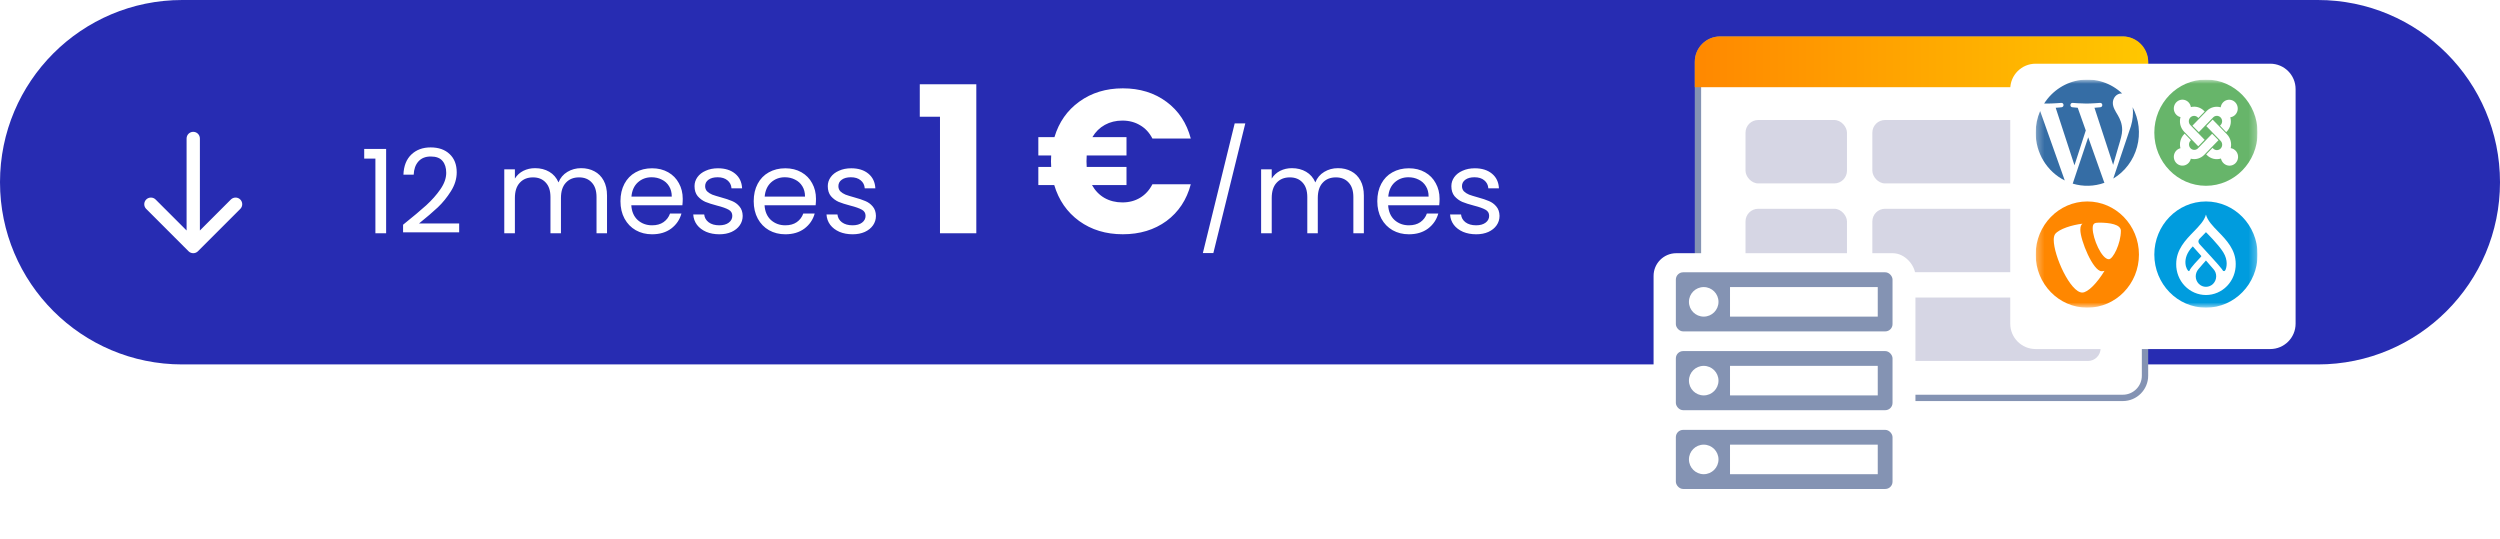 <svg width="343" height="74" viewBox="0 0 343 74" fill="none" xmlns="http://www.w3.org/2000/svg">
<path d="M0 25C0 11.193 11.193 0 25 0H318C331.807 0 343 11.193 343 25C343 38.807 331.807 50 318 50H25C11.193 50 0 38.807 0 25Z" fill="#272CB2"/>
<path d="M49.969 21.76V20.432H52.977V32H51.505V21.76H49.969ZM55.302 30.832C56.657 29.744 57.718 28.853 58.486 28.16C59.254 27.456 59.9 26.725 60.422 25.968C60.956 25.2 61.222 24.448 61.222 23.712C61.222 23.019 61.052 22.475 60.71 22.08C60.38 21.675 59.841 21.472 59.094 21.472C58.369 21.472 57.804 21.701 57.398 22.16C57.004 22.608 56.79 23.211 56.758 23.968H55.35C55.393 22.773 55.756 21.851 56.438 21.2C57.121 20.549 58.001 20.224 59.078 20.224C60.177 20.224 61.046 20.528 61.686 21.136C62.337 21.744 62.662 22.581 62.662 23.648C62.662 24.533 62.396 25.397 61.862 26.24C61.34 27.072 60.742 27.808 60.07 28.448C59.398 29.077 58.54 29.813 57.494 30.656H62.998V31.872H55.302V30.832ZM79.731 23.072C80.414 23.072 81.022 23.216 81.555 23.504C82.088 23.781 82.51 24.203 82.819 24.768C83.129 25.333 83.283 26.021 83.283 26.832V32H81.843V27.04C81.843 26.165 81.624 25.499 81.187 25.04C80.76 24.571 80.179 24.336 79.443 24.336C78.686 24.336 78.083 24.581 77.635 25.072C77.187 25.552 76.963 26.251 76.963 27.168V32H75.523V27.04C75.523 26.165 75.305 25.499 74.867 25.04C74.441 24.571 73.859 24.336 73.123 24.336C72.366 24.336 71.763 24.581 71.315 25.072C70.867 25.552 70.643 26.251 70.643 27.168V32H69.187V23.232H70.643V24.496C70.931 24.037 71.315 23.685 71.795 23.44C72.286 23.195 72.825 23.072 73.411 23.072C74.147 23.072 74.798 23.237 75.363 23.568C75.928 23.899 76.35 24.384 76.627 25.024C76.873 24.405 77.278 23.925 77.843 23.584C78.409 23.243 79.038 23.072 79.731 23.072ZM93.671 27.28C93.671 27.557 93.656 27.851 93.624 28.16H86.615C86.669 29.024 86.962 29.701 87.496 30.192C88.04 30.672 88.695 30.912 89.463 30.912C90.093 30.912 90.615 30.768 91.031 30.48C91.458 30.181 91.757 29.787 91.927 29.296H93.496C93.261 30.139 92.791 30.827 92.088 31.36C91.383 31.883 90.509 32.144 89.463 32.144C88.632 32.144 87.885 31.957 87.224 31.584C86.573 31.211 86.061 30.683 85.688 30C85.314 29.307 85.127 28.507 85.127 27.6C85.127 26.693 85.309 25.899 85.671 25.216C86.034 24.533 86.541 24.011 87.192 23.648C87.853 23.275 88.61 23.088 89.463 23.088C90.296 23.088 91.031 23.269 91.671 23.632C92.311 23.995 92.802 24.496 93.144 25.136C93.496 25.765 93.671 26.48 93.671 27.28ZM92.168 26.976C92.168 26.421 92.045 25.947 91.799 25.552C91.554 25.147 91.218 24.843 90.791 24.64C90.376 24.427 89.912 24.32 89.4 24.32C88.663 24.32 88.034 24.555 87.511 25.024C86.999 25.493 86.706 26.144 86.632 26.976H92.168ZM98.697 32.144C98.025 32.144 97.423 32.032 96.889 31.808C96.356 31.573 95.935 31.253 95.625 30.848C95.316 30.432 95.145 29.957 95.113 29.424H96.617C96.66 29.861 96.863 30.219 97.225 30.496C97.599 30.773 98.084 30.912 98.681 30.912C99.236 30.912 99.673 30.789 99.993 30.544C100.313 30.299 100.473 29.989 100.473 29.616C100.473 29.232 100.303 28.949 99.961 28.768C99.62 28.576 99.092 28.389 98.377 28.208C97.727 28.037 97.193 27.867 96.777 27.696C96.372 27.515 96.02 27.253 95.721 26.912C95.433 26.56 95.289 26.101 95.289 25.536C95.289 25.088 95.423 24.677 95.689 24.304C95.956 23.931 96.335 23.637 96.825 23.424C97.316 23.2 97.876 23.088 98.505 23.088C99.476 23.088 100.26 23.333 100.857 23.824C101.455 24.315 101.775 24.987 101.817 25.84H100.361C100.329 25.381 100.143 25.013 99.801 24.736C99.471 24.459 99.023 24.32 98.457 24.32C97.935 24.32 97.519 24.432 97.209 24.656C96.9 24.88 96.745 25.173 96.745 25.536C96.745 25.824 96.836 26.064 97.017 26.256C97.209 26.437 97.444 26.587 97.721 26.704C98.009 26.811 98.404 26.933 98.905 27.072C99.535 27.243 100.047 27.413 100.441 27.584C100.836 27.744 101.172 27.989 101.449 28.32C101.737 28.651 101.887 29.083 101.897 29.616C101.897 30.096 101.764 30.528 101.497 30.912C101.231 31.296 100.852 31.6 100.361 31.824C99.881 32.037 99.327 32.144 98.697 32.144ZM111.953 27.28C111.953 27.557 111.937 27.851 111.905 28.16H104.897C104.95 29.024 105.243 29.701 105.777 30.192C106.321 30.672 106.977 30.912 107.745 30.912C108.374 30.912 108.897 30.768 109.313 30.48C109.739 30.181 110.038 29.787 110.209 29.296H111.777C111.542 30.139 111.073 30.827 110.369 31.36C109.665 31.883 108.79 32.144 107.745 32.144C106.913 32.144 106.166 31.957 105.505 31.584C104.854 31.211 104.342 30.683 103.969 30C103.595 29.307 103.409 28.507 103.409 27.6C103.409 26.693 103.59 25.899 103.953 25.216C104.315 24.533 104.822 24.011 105.473 23.648C106.134 23.275 106.891 23.088 107.745 23.088C108.577 23.088 109.313 23.269 109.953 23.632C110.593 23.995 111.083 24.496 111.425 25.136C111.777 25.765 111.953 26.48 111.953 27.28ZM110.449 26.976C110.449 26.421 110.326 25.947 110.081 25.552C109.835 25.147 109.499 24.843 109.073 24.64C108.657 24.427 108.193 24.32 107.681 24.32C106.945 24.32 106.315 24.555 105.793 25.024C105.281 25.493 104.987 26.144 104.913 26.976H110.449ZM116.979 32.144C116.307 32.144 115.704 32.032 115.171 31.808C114.637 31.573 114.216 31.253 113.907 30.848C113.597 30.432 113.427 29.957 113.395 29.424H114.899C114.941 29.861 115.144 30.219 115.507 30.496C115.88 30.773 116.365 30.912 116.963 30.912C117.517 30.912 117.955 30.789 118.275 30.544C118.595 30.299 118.755 29.989 118.755 29.616C118.755 29.232 118.584 28.949 118.243 28.768C117.901 28.576 117.373 28.389 116.659 28.208C116.008 28.037 115.475 27.867 115.059 27.696C114.653 27.515 114.301 27.253 114.003 26.912C113.715 26.56 113.571 26.101 113.571 25.536C113.571 25.088 113.704 24.677 113.971 24.304C114.237 23.931 114.616 23.637 115.107 23.424C115.597 23.2 116.157 23.088 116.787 23.088C117.757 23.088 118.541 23.333 119.139 23.824C119.736 24.315 120.056 24.987 120.099 25.84H118.643C118.611 25.381 118.424 25.013 118.083 24.736C117.752 24.459 117.304 24.32 116.739 24.32C116.216 24.32 115.8 24.432 115.491 24.656C115.181 24.88 115.027 25.173 115.027 25.536C115.027 25.824 115.117 26.064 115.299 26.256C115.491 26.437 115.725 26.587 116.003 26.704C116.291 26.811 116.685 26.933 117.187 27.072C117.816 27.243 118.328 27.413 118.723 27.584C119.117 27.744 119.453 27.989 119.731 28.32C120.019 28.651 120.168 29.083 120.179 29.616C120.179 30.096 120.045 30.528 119.779 30.912C119.512 31.296 119.133 31.6 118.643 31.824C118.163 32.037 117.608 32.144 116.979 32.144ZM126.194 16.012V11.56H133.95V32H128.966V16.012H126.194ZM153.995 27.772C154.909 27.772 155.721 27.557 156.431 27.128C157.14 26.699 157.7 26.083 158.111 25.28H163.375C162.815 27.408 161.704 29.088 160.043 30.32C158.381 31.533 156.384 32.14 154.051 32.14C151.736 32.14 149.739 31.533 148.059 30.32C146.397 29.107 145.259 27.464 144.643 25.392H142.459V22.9H144.223C144.204 22.732 144.195 22.48 144.195 22.144C144.195 21.789 144.204 21.519 144.223 21.332H142.459V18.812H144.671C145.287 16.759 146.425 15.135 148.087 13.94C149.767 12.727 151.755 12.12 154.051 12.12C156.384 12.12 158.381 12.736 160.043 13.968C161.704 15.2 162.815 16.88 163.375 19.008H158.111C157.7 18.205 157.14 17.599 156.431 17.188C155.721 16.759 154.909 16.544 153.995 16.544C153.099 16.544 152.296 16.74 151.587 17.132C150.877 17.524 150.308 18.084 149.879 18.812H154.555V21.332H149.095C149.076 21.5 149.067 21.771 149.067 22.144C149.067 22.48 149.076 22.732 149.095 22.9H154.555V25.392H149.823C150.252 26.157 150.821 26.745 151.531 27.156C152.259 27.567 153.08 27.772 153.995 27.772ZM170.856 16.928L166.472 34.72H165.032L169.4 16.928H170.856ZM183.569 23.072C184.252 23.072 184.86 23.216 185.393 23.504C185.926 23.781 186.348 24.203 186.657 24.768C186.966 25.333 187.121 26.021 187.121 26.832V32H185.681V27.04C185.681 26.165 185.462 25.499 185.025 25.04C184.598 24.571 184.017 24.336 183.281 24.336C182.524 24.336 181.921 24.581 181.473 25.072C181.025 25.552 180.801 26.251 180.801 27.168V32H179.361V27.04C179.361 26.165 179.142 25.499 178.705 25.04C178.278 24.571 177.697 24.336 176.961 24.336C176.204 24.336 175.601 24.581 175.153 25.072C174.705 25.552 174.481 26.251 174.481 27.168V32H173.025V23.232H174.481V24.496C174.769 24.037 175.153 23.685 175.633 23.44C176.124 23.195 176.662 23.072 177.249 23.072C177.985 23.072 178.636 23.237 179.201 23.568C179.766 23.899 180.188 24.384 180.465 25.024C180.71 24.405 181.116 23.925 181.681 23.584C182.246 23.243 182.876 23.072 183.569 23.072ZM197.509 27.28C197.509 27.557 197.493 27.851 197.461 28.16H190.453C190.507 29.024 190.8 29.701 191.333 30.192C191.877 30.672 192.533 30.912 193.301 30.912C193.931 30.912 194.453 30.768 194.869 30.48C195.296 30.181 195.595 29.787 195.765 29.296H197.333C197.099 30.139 196.629 30.827 195.925 31.36C195.221 31.883 194.347 32.144 193.301 32.144C192.469 32.144 191.723 31.957 191.061 31.584C190.411 31.211 189.899 30.683 189.525 30C189.152 29.307 188.965 28.507 188.965 27.6C188.965 26.693 189.147 25.899 189.509 25.216C189.872 24.533 190.379 24.011 191.029 23.648C191.691 23.275 192.448 23.088 193.301 23.088C194.133 23.088 194.869 23.269 195.509 23.632C196.149 23.995 196.64 24.496 196.981 25.136C197.333 25.765 197.509 26.48 197.509 27.28ZM196.005 26.976C196.005 26.421 195.883 25.947 195.637 25.552C195.392 25.147 195.056 24.843 194.629 24.64C194.213 24.427 193.749 24.32 193.237 24.32C192.501 24.32 191.872 24.555 191.349 25.024C190.837 25.493 190.544 26.144 190.469 26.976H196.005ZM202.535 32.144C201.863 32.144 201.261 32.032 200.727 31.808C200.194 31.573 199.773 31.253 199.463 30.848C199.154 30.432 198.983 29.957 198.951 29.424H200.455C200.498 29.861 200.701 30.219 201.063 30.496C201.437 30.773 201.922 30.912 202.519 30.912C203.074 30.912 203.511 30.789 203.831 30.544C204.151 30.299 204.311 29.989 204.311 29.616C204.311 29.232 204.141 28.949 203.799 28.768C203.458 28.576 202.93 28.389 202.215 28.208C201.565 28.037 201.031 27.867 200.615 27.696C200.21 27.515 199.858 27.253 199.559 26.912C199.271 26.56 199.127 26.101 199.127 25.536C199.127 25.088 199.261 24.677 199.527 24.304C199.794 23.931 200.173 23.637 200.663 23.424C201.154 23.2 201.714 23.088 202.343 23.088C203.314 23.088 204.098 23.333 204.695 23.824C205.293 24.315 205.613 24.987 205.655 25.84H204.199C204.167 25.381 203.981 25.013 203.639 24.736C203.309 24.459 202.861 24.32 202.295 24.32C201.773 24.32 201.357 24.432 201.047 24.656C200.738 24.88 200.583 25.173 200.583 25.536C200.583 25.824 200.674 26.064 200.855 26.256C201.047 26.437 201.282 26.587 201.559 26.704C201.847 26.811 202.242 26.933 202.743 27.072C203.373 27.243 203.885 27.413 204.279 27.584C204.674 27.744 205.01 27.989 205.287 28.32C205.575 28.651 205.725 29.083 205.735 29.616C205.735 30.096 205.602 30.528 205.335 30.912C205.069 31.296 204.69 31.6 204.199 31.824C203.719 32.037 203.165 32.144 202.535 32.144Z" fill="white"/>
<path d="M27.425 19C27.425 18.496 27.017 18.087 26.513 18.087C26.009 18.087 25.6 18.496 25.6 19L26.513 19L27.425 19ZM25.867 34.472C26.224 34.828 26.802 34.828 27.158 34.472L32.966 28.664C33.323 28.307 33.323 27.73 32.966 27.373C32.61 27.017 32.032 27.017 31.675 27.373L26.513 32.536L21.35 27.373C20.993 27.017 20.416 27.017 20.059 27.373C19.703 27.73 19.703 28.307 20.059 28.664L25.867 34.472ZM26.513 19L25.6 19L25.6 33.827L26.513 33.827L27.425 33.827L27.425 19L26.513 19Z" fill="white"/>
<rect x="232.96" y="5.435" width="61.335" height="49.155" rx="3.045" fill="white" stroke="#8493B3" stroke-width="0.87"/>
<path d="M232.525 8.48C232.525 6.558 234.083 5 236.005 5H291.25C293.172 5 294.73 6.558 294.73 8.48V11.96H232.525V8.48Z" fill="url(#paint0_linear_708_3113)"/>
<rect x="239.485" y="16.464" width="13.92" height="8.7" rx="1.74" fill="#D6D6E4"/>
<rect x="256.886" y="16.464" width="31.32" height="8.7" rx="1.74" fill="#D6D6E4"/>
<rect x="256.886" y="28.644" width="31.32" height="8.7" rx="1.74" fill="#D6D6E4"/>
<rect x="239.485" y="28.644" width="13.92" height="8.7" rx="1.74" fill="#D6D6E4"/>
<rect x="256.886" y="40.824" width="31.32" height="8.7" rx="1.74" fill="#D6D6E4"/>
<rect x="239.485" y="40.824" width="13.92" height="8.7" rx="1.74" fill="#D6D6E4"/>
<g filter="url(#filter0_d_708_3113)">
<rect x="226" y="33" width="35.929" height="35.284" rx="3.115" fill="white"/>
<rect x="229.057" y="35.619" width="29.728" height="8.108" rx="0.996" fill="#8493B3"/>
<circle cx="232.88" cy="39.673" r="2.027" fill="white"/>
<rect x="236.488" y="37.646" width="20.269" height="4.054" fill="white"/>
<rect x="229.057" y="46.429" width="29.728" height="8.108" rx="0.996" fill="#8493B3"/>
<circle cx="232.88" cy="50.483" r="2.027" fill="white"/>
<rect x="236.488" y="48.456" width="20.269" height="4.054" fill="white"/>
<rect x="229.057" y="57.239" width="29.728" height="8.108" rx="0.996" fill="#8493B3"/>
<circle cx="232.88" cy="61.293" r="2.027" fill="white"/>
<rect x="236.488" y="59.266" width="20.269" height="4.054" fill="white"/>
</g>
<g filter="url(#filter1_d_708_3113)">
<path d="M274.936 10.48C274.936 8.558 276.494 7 278.416 7H310.606C312.528 7 314.086 8.558 314.086 10.48V42.67C314.086 44.592 312.528 46.15 310.606 46.15H278.416C276.494 46.15 274.936 44.592 274.936 42.67V10.48Z" fill="white"/>
</g>
<g clip-path="url(#clip0_708_3113)">
<mask id="mask0_708_3113" style="mask-type:luminance" maskUnits="userSpaceOnUse" x="279" y="10" width="31" height="33">
<path d="M309.735 10.915H279.285V42.235H309.735V10.915Z" fill="white"/>
</mask>
<g mask="url(#mask0_708_3113)">
<path d="M279.293 18.202C279.293 19.571 279.667 20.912 280.373 22.072C281.08 23.232 282.089 24.163 283.286 24.761L279.907 15.236C279.502 16.169 279.292 17.18 279.293 18.202Z" fill="#356DA5"/>
<path d="M291.162 17.835C291.162 16.934 290.847 16.311 290.577 15.825C290.218 15.224 289.881 14.716 289.881 14.116C289.881 13.446 290.375 12.822 291.071 12.822C291.102 12.822 291.133 12.822 291.163 12.828C290.407 12.115 289.509 11.58 288.531 11.259C287.554 10.939 286.521 10.84 285.502 10.971C284.484 11.101 283.506 11.458 282.635 12.015C281.764 12.573 281.021 13.318 280.458 14.2C280.623 14.205 280.781 14.209 280.914 14.209C281.655 14.209 282.807 14.116 282.807 14.116C283.189 14.093 283.234 14.67 282.852 14.716C282.852 14.716 282.469 14.763 282.041 14.786L284.617 22.681L286.168 17.898L285.064 14.786C284.682 14.762 284.324 14.716 284.324 14.716C283.942 14.693 283.986 14.093 284.368 14.116C284.368 14.116 285.538 14.209 286.234 14.209C286.975 14.209 288.127 14.116 288.127 14.116C288.509 14.093 288.554 14.67 288.173 14.716C288.173 14.716 287.787 14.762 287.361 14.786L289.922 22.619L290.628 20.191C290.929 19.183 291.162 18.459 291.162 17.835Z" fill="#356DA5"/>
<path d="M286.503 18.84L284.377 25.194C285.804 25.626 287.328 25.585 288.731 25.078C288.712 25.046 288.695 25.012 288.681 24.977L286.503 18.84Z" fill="#356DA5"/>
<path d="M292.595 14.706C292.628 14.955 292.643 15.205 292.643 15.455C292.643 16.194 292.509 17.026 292.105 18.066L289.94 24.499C291.536 23.544 292.706 21.987 293.202 20.158C293.698 18.329 293.48 16.373 292.595 14.706Z" fill="#356DA5"/>
<path d="M302.658 25.49C306.571 25.49 309.743 22.227 309.743 18.202C309.743 14.178 306.571 10.915 302.658 10.915C298.745 10.915 295.573 14.178 295.573 18.202C295.573 22.227 298.745 25.49 302.658 25.49Z" fill="#67B56A"/>
<path d="M299.825 18.233L299.66 18.064C299.412 17.807 299.235 17.486 299.148 17.136C299.061 16.785 299.068 16.416 299.167 16.068C298.958 16.02 298.766 15.914 298.611 15.762C298.457 15.61 298.345 15.418 298.289 15.206C298.232 14.993 298.233 14.77 298.291 14.558C298.349 14.346 298.462 14.154 298.617 14.004C298.773 13.853 298.966 13.748 299.175 13.701C299.384 13.655 299.601 13.667 299.804 13.738C300.006 13.808 300.186 13.934 300.325 14.102C300.463 14.27 300.554 14.473 300.589 14.69C300.911 14.611 301.248 14.618 301.567 14.711C301.886 14.804 302.177 14.98 302.411 15.222L302.481 15.295L301.612 16.189L301.542 16.117C301.406 15.977 301.222 15.899 301.03 15.898C300.838 15.898 300.654 15.977 300.518 16.116C300.383 16.256 300.306 16.445 300.306 16.642C300.306 16.84 300.382 17.029 300.518 17.169L302.469 19.176L301.599 20.071L300.682 19.126L299.825 18.233Z" fill="white"/>
<path d="M300.801 17.242L302.752 15.232C303.001 14.979 303.311 14.799 303.649 14.71C303.988 14.621 304.344 14.626 304.68 14.724C304.711 14.501 304.801 14.291 304.942 14.118C305.082 13.946 305.266 13.816 305.474 13.745C305.682 13.675 305.905 13.665 306.117 13.717C306.33 13.77 306.525 13.882 306.679 14.042C306.833 14.202 306.941 14.403 306.989 14.623C307.038 14.842 307.027 15.071 306.956 15.284C306.885 15.497 306.758 15.686 306.588 15.828C306.419 15.971 306.214 16.062 305.997 16.091C306.093 16.435 306.098 16.799 306.011 17.146C305.924 17.492 305.749 17.808 305.503 18.062L305.433 18.135L304.586 17.242L304.656 17.169C304.725 17.1 304.78 17.018 304.817 16.927C304.854 16.837 304.874 16.739 304.875 16.641C304.875 16.542 304.857 16.445 304.82 16.354C304.784 16.262 304.73 16.18 304.663 16.11C304.595 16.041 304.515 15.985 304.426 15.948C304.337 15.911 304.243 15.892 304.147 15.892C304.051 15.893 303.956 15.913 303.868 15.951C303.78 15.99 303.7 16.046 303.633 16.117L301.682 18.125L300.801 17.242Z" fill="white"/>
<path d="M304.714 21.75C304.376 21.857 304.016 21.867 303.672 21.78C303.328 21.693 303.014 21.511 302.762 21.255L302.692 21.182L303.562 20.289L303.632 20.361C303.699 20.433 303.778 20.492 303.867 20.532C303.956 20.572 304.051 20.594 304.148 20.596C304.245 20.597 304.341 20.579 304.431 20.541C304.521 20.504 304.602 20.448 304.671 20.378C304.739 20.307 304.793 20.224 304.83 20.131C304.866 20.039 304.884 19.94 304.883 19.84C304.881 19.741 304.86 19.642 304.821 19.551C304.782 19.46 304.726 19.378 304.655 19.31L302.705 17.302L303.575 16.407L305.537 18.427C305.774 18.672 305.945 18.975 306.036 19.307C306.126 19.639 306.133 19.99 306.054 20.325C306.349 20.368 306.617 20.524 306.804 20.762C306.991 21 307.083 21.302 307.062 21.607C307.041 21.912 306.909 22.198 306.691 22.407C306.474 22.615 306.187 22.731 305.89 22.731C305.615 22.729 305.348 22.631 305.135 22.452C304.921 22.274 304.773 22.026 304.714 21.75Z" fill="white"/>
<path d="M304.374 19.237L302.423 21.242C302.185 21.486 301.891 21.663 301.567 21.757C301.244 21.85 300.903 21.856 300.577 21.774C300.532 21.986 300.432 22.181 300.289 22.339C300.145 22.498 299.963 22.614 299.762 22.675C299.56 22.737 299.346 22.742 299.142 22.689C298.938 22.637 298.751 22.529 298.601 22.378C298.451 22.226 298.343 22.035 298.289 21.826C298.235 21.617 298.236 21.397 298.292 21.189C298.349 20.98 298.459 20.791 298.61 20.641C298.762 20.491 298.95 20.386 299.155 20.335C299.069 19.997 299.07 19.642 299.159 19.305C299.247 18.968 299.42 18.66 299.66 18.412L299.731 18.34L300.6 19.237L300.529 19.31C300.4 19.451 300.33 19.637 300.333 19.831C300.336 20.024 300.412 20.209 300.545 20.345C300.678 20.482 300.857 20.56 301.045 20.563C301.233 20.566 301.415 20.493 301.552 20.361L303.503 18.354L304.374 19.237Z" fill="white"/>
<path d="M302.658 42.215C306.571 42.215 309.743 38.952 309.743 34.927C309.743 30.903 306.571 27.64 302.658 27.64C298.745 27.64 295.573 30.903 295.573 34.927C295.573 38.952 298.745 42.215 302.658 42.215Z" fill="#009CDE"/>
<path d="M304.338 31.777C303.587 31.006 302.871 30.27 302.657 29.44C302.444 30.27 301.728 31.006 300.978 31.777C299.851 32.935 298.575 34.247 298.575 36.215C298.567 36.771 298.667 37.324 298.869 37.84C299.07 38.357 299.37 38.827 299.75 39.223C300.13 39.62 300.583 39.934 301.082 40.149C301.581 40.364 302.117 40.475 302.658 40.475C303.199 40.475 303.735 40.364 304.234 40.149C304.733 39.934 305.186 39.62 305.566 39.223C305.946 38.827 306.245 38.357 306.447 37.84C306.649 37.324 306.749 36.771 306.741 36.215C306.741 34.248 305.465 32.935 304.338 31.777ZM300.31 37.195C300.063 37.187 299.136 35.548 300.85 33.804L301.984 35.078C301.994 35.088 302.002 35.1 302.007 35.113C302.012 35.126 302.014 35.14 302.013 35.154C302.012 35.168 302.009 35.182 302.002 35.194C301.996 35.207 301.987 35.218 301.977 35.227C301.706 35.513 300.552 36.702 300.409 37.114C300.379 37.198 300.336 37.198 300.31 37.198M302.657 39.352C302.473 39.352 302.29 39.315 302.12 39.242C301.949 39.17 301.795 39.063 301.664 38.929C301.534 38.795 301.43 38.636 301.359 38.461C301.289 38.285 301.253 38.097 301.253 37.908C301.258 37.557 301.382 37.22 301.603 36.954C301.856 36.636 302.657 35.739 302.657 35.739C302.657 35.739 303.446 36.648 303.709 36.95C303.939 37.213 304.065 37.554 304.061 37.908C304.061 38.291 303.913 38.658 303.65 38.929C303.387 39.2 303.03 39.352 302.657 39.352ZM305.345 37.01C305.315 37.078 305.246 37.192 305.153 37.195C304.989 37.201 304.971 37.114 304.848 36.928C304.581 36.52 302.241 34.005 301.803 33.52C301.418 33.092 301.749 32.79 301.902 32.632L302.656 31.856C302.656 31.856 304.331 33.491 305.028 34.608C305.725 35.725 305.486 36.691 305.344 37.01" fill="white"/>
<path d="M286.379 42.215C290.292 42.215 293.464 38.952 293.464 34.927C293.464 30.903 290.292 27.64 286.379 27.64C282.466 27.64 279.294 30.903 279.294 34.927C279.294 38.952 282.466 42.215 286.379 42.215Z" fill="#FF8700"/>
<path d="M288.742 37.156C288.615 37.196 288.482 37.215 288.349 37.213C287.164 37.213 285.423 32.953 285.423 31.536C285.423 31.014 285.544 30.84 285.714 30.69C284.263 30.864 282.522 31.411 281.966 32.108C281.845 32.281 281.772 32.555 281.772 32.903C281.772 35.116 284.069 40.139 285.689 40.139C286.439 40.139 287.703 38.869 288.742 37.155" fill="white"/>
<path d="M287.986 30.545C289.485 30.545 290.984 30.794 290.984 31.664C290.984 33.43 289.896 35.568 289.338 35.568C288.351 35.568 287.116 32.733 287.116 31.316C287.116 30.669 287.357 30.545 287.986 30.545Z" fill="white"/>
</g>
</g>
<defs>
<filter id="filter0_d_708_3113" x="224.26" y="32.13" width="41.149" height="40.504" filterUnits="userSpaceOnUse" color-interpolation-filters="sRGB">
<feFlood flood-opacity="0" result="BackgroundImageFix"/>
<feColorMatrix in="SourceAlpha" type="matrix" values="0 0 0 0 0 0 0 0 0 0 0 0 0 0 0 0 0 0 127 0" result="hardAlpha"/>
<feOffset dx="0.87" dy="1.74"/>
<feGaussianBlur stdDeviation="1.305"/>
<feComposite in2="hardAlpha" operator="out"/>
<feColorMatrix type="matrix" values="0 0 0 0 0.153 0 0 0 0 0.173 0 0 0 0 0.698 0 0 0 0.2 0"/>
<feBlend mode="normal" in2="BackgroundImageFix" result="effect1_dropShadow_708_3113"/>
<feBlend mode="normal" in="SourceGraphic" in2="effect1_dropShadow_708_3113" result="shape"/>
</filter>
<filter id="filter1_d_708_3113" x="273.196" y="6.13" width="44.37" height="44.37" filterUnits="userSpaceOnUse" color-interpolation-filters="sRGB">
<feFlood flood-opacity="0" result="BackgroundImageFix"/>
<feColorMatrix in="SourceAlpha" type="matrix" values="0 0 0 0 0 0 0 0 0 0 0 0 0 0 0 0 0 0 127 0" result="hardAlpha"/>
<feOffset dx="0.87" dy="1.74"/>
<feGaussianBlur stdDeviation="1.305"/>
<feComposite in2="hardAlpha" operator="out"/>
<feColorMatrix type="matrix" values="0 0 0 0 0.153 0 0 0 0 0.173 0 0 0 0 0.698 0 0 0 0.2 0"/>
<feBlend mode="normal" in2="BackgroundImageFix" result="effect1_dropShadow_708_3113"/>
<feBlend mode="normal" in="SourceGraphic" in2="effect1_dropShadow_708_3113" result="shape"/>
</filter>
<linearGradient id="paint0_linear_708_3113" x1="232.525" y1="8.48" x2="294.73" y2="8.48" gradientUnits="userSpaceOnUse">
<stop stop-color="#FF8800"/>
<stop offset="1" stop-color="#FFC700"/>
</linearGradient>
<clipPath id="clip0_708_3113">
<rect width="30.45" height="31.32" fill="white" transform="translate(279.285 10.915)"/>
</clipPath>
</defs>
</svg>

